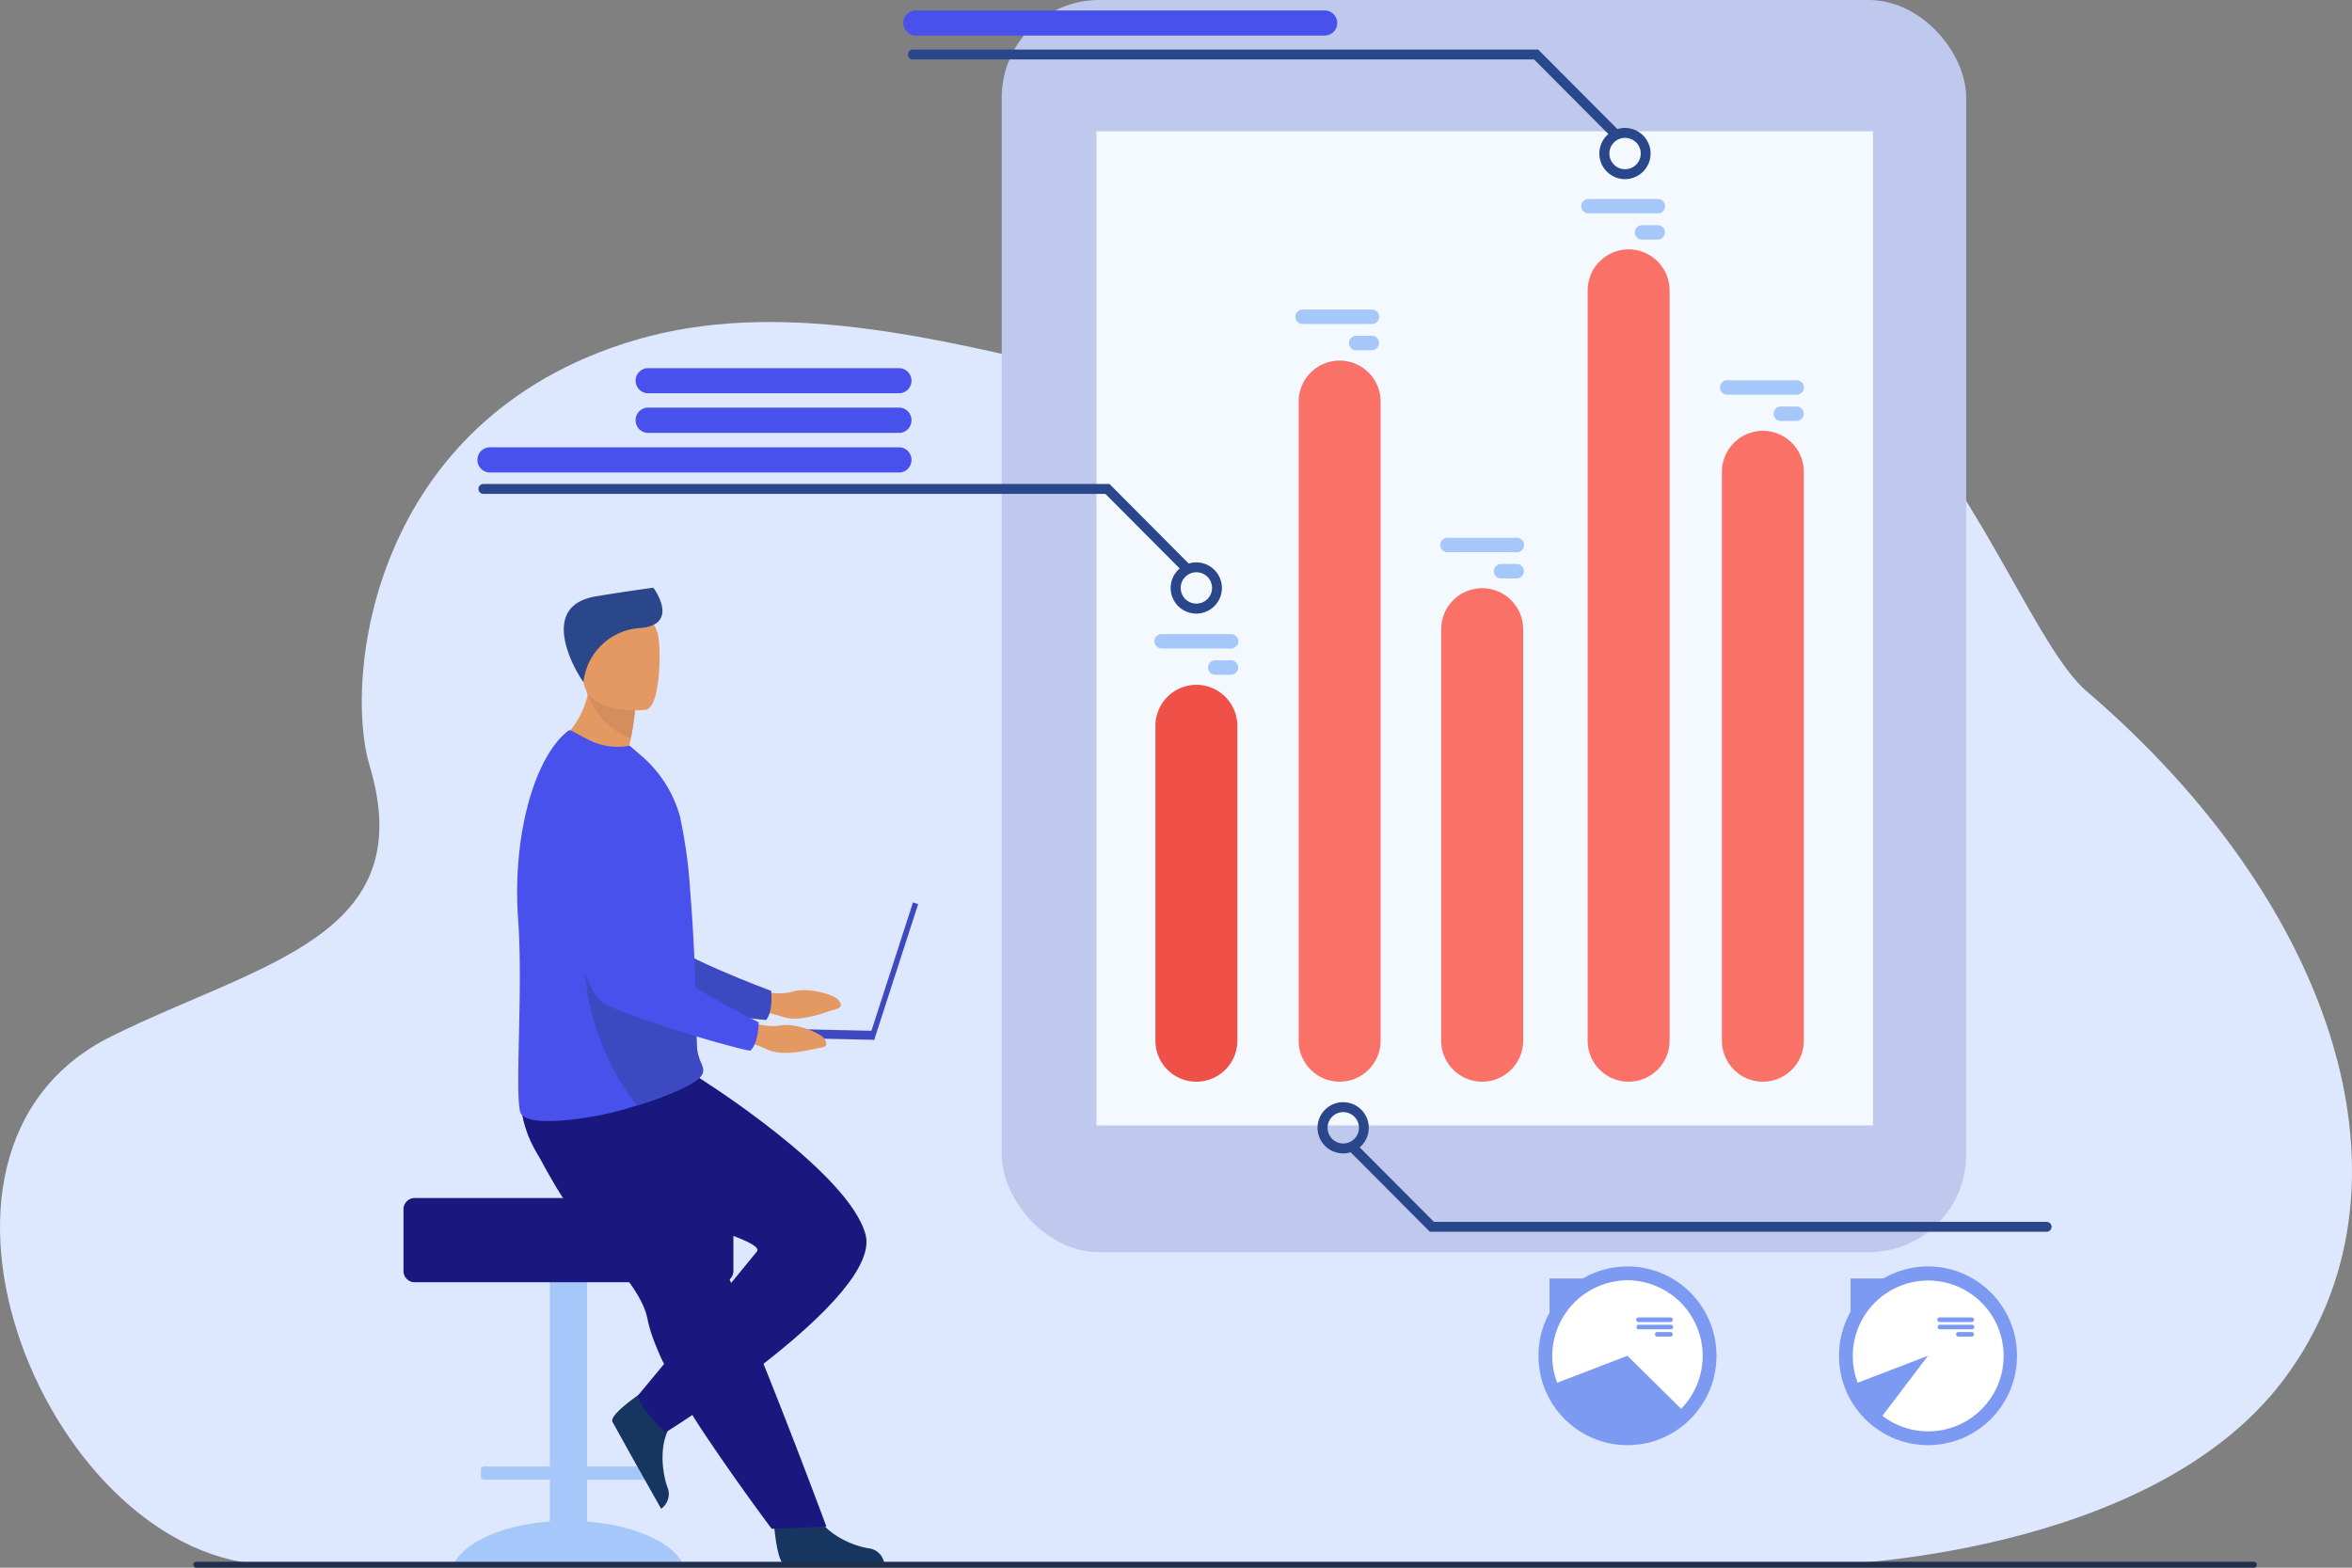 <?xml version="1.0" encoding="UTF-8"?> <svg xmlns="http://www.w3.org/2000/svg" id="Layer_1" data-name="Layer 1" viewBox="0 0 450 300" width="450" height="300"><rect x="0" y="0" width="450" height="300" fill="#808080" stroke="none"/><defs><style>.cls-1{fill:#dde7fe;}.cls-2{fill:#163560;}.cls-3{fill:#e49963;}.cls-4{fill:#3d49c1;}.cls-5{fill:#a6c7f9;}.cls-6{fill:#18187f;}.cls-7{fill:#4851ec;}.cls-8{fill:#d68d5d;}.cls-9{fill:#2b478b;}.cls-10{fill:#bec9ed;}.cls-11{fill:#f3f9ff;}.cls-12{fill:#fa7267;}.cls-13{fill:#ef5048;}.cls-14{fill:#7c9af2;}.cls-15{fill:#fff;}.cls-16{fill:#202f4e;}</style></defs><path class="cls-1" d="M399.26,132.31C380.78,116.48,358.5,21,282.18,70.73c-39.43,25.69-105.92-22.05-160.95-5.56-50.55,15.14-55.42,65-50.53,81.3,9.88,32.84-20.86,37.73-49.38,51.84C-23.41,220.45,9.74,299.06,52,299.43s297.94,0,297.94,0,61.47-1.41,87-35.43C464.41,227.38,447,173.2,399.26,132.31Z"></path><path class="cls-2" d="M148,290.62s.53,8.67,2.21,8.8h8.47l10.53-.06a3.42,3.42,0,0,0-3.15-3.08c-3.08-.54-8.23-2.72-10.09-6.8C154,285.19,148,290.62,148,290.62Z"></path><path class="cls-3" d="M144.18,189.45s4.59,1.19,7.51.3,7.93.57,8.74,1.64.51,1.49-.93,1.86-6.55,2.56-9.91,1.29a26.5,26.5,0,0,0-7.74-1.31Z"></path><path class="cls-4" d="M104.54,149.43s5.15,36.79,13.68,40.08c4.21,1.63,22.82,5.31,28.33,5.68,0,0,1.35-1.1,1-5.57,0,0-19.5-7.19-22.27-11.1-4.12-5.81,2.56-23.76-2.61-29.23S108.8,141.48,104.54,149.43Z"></path><path class="cls-5" d="M105.2,291.16v-8H92.62a.61.61,0,0,1-.61-.62v-1.29a.61.61,0,0,1,.61-.62H105.2V235a2.33,2.33,0,0,1,2.32-2.33H110a2.33,2.33,0,0,1,2.32,2.33v45.65h12.57a.62.62,0,0,1,.62.62v1.29a.62.62,0,0,1-.62.62H112.32v8c9.1.69,16.39,4,18.43,8.22h-44C88.81,295.14,96.1,291.85,105.2,291.16Z"></path><path class="cls-6" d="M106.27,226.93a65.53,65.53,0,0,0,5,7.23c5.54,7,11.57,12.81,12.62,18.28a25.67,25.67,0,0,0,1,3.51c.44,1.25,1,2.57,1.61,3.93A120.83,120.83,0,0,0,135.88,276c6.07,9,11.77,16.56,11.77,16.56l10.46-.44c-.41-1.06-5-13.52-11.08-28.75l-7.66-19.11-1-2.52q-1.17-2.93-2.29-5.72l-10.3-25.69s-22.91-8.71-25.28-3.07C98.52,211.89,100.12,216.45,106.27,226.93Z"></path><path class="cls-2" d="M123.75,265.86s-7.27,4.69-6.57,6.22c.1.2,4.12,7.43,4.12,7.43l5.19,9.21a3.45,3.45,0,0,0,1.15-4.27c-1-3-1.66-8.54,1-12.16C131.4,268.47,123.75,265.86,123.75,265.86Z"></path><path class="cls-6" d="M133.6,206.16s28.75,18,32,30.08-38.25,37.87-38.25,37.87-4.54-4-5.34-7c0,0,18.73-22.55,22.8-27.6,2.5-3.11-36.91-10.75-41.73-18.27S100,207.41,100,207.41Z"></path><path class="cls-6" d="M79.34,229.26h58.84a2.15,2.15,0,0,1,2.14,2.15v11.82a2.15,2.15,0,0,1-2.14,2.15H79.34a2.15,2.15,0,0,1-2.14-2.15V231.41A2.15,2.15,0,0,1,79.34,229.26Z"></path><path class="cls-3" d="M120.3,143.13a16.18,16.18,0,0,1,4.38,4c-6.88,1.79-18.3-4.62-18.3-4.62a17,17,0,0,0,6.07-9.57c.09-.33.16-.67.23-1a21.06,21.06,0,0,0,.37-3.6l3.17,2.85,5.26,4.73a45.24,45.24,0,0,1-.78,5.34C120.59,141.82,120.45,142.46,120.3,143.13Z"></path><path class="cls-7" d="M99.12,175.76c1,13.33-.68,33.59.44,37.1,1,3,12.34,1.24,16.73.23,1.63-.38,3.6-.91,5.63-1.55,5.67-1.76,11.86-4.28,12.52-6.15a.83.83,0,0,0,.06-.21,1.75,1.75,0,0,0,0-.79c-.22-.95-1.07-2-1.17-4.34-.12-2.64-.1-5.74-.2-9.08a11.13,11.13,0,0,0-.05-1.16v-.35c-.09-3.72-.29-7.64-.51-11.52-.14-2.43-.31-4.85-.5-7.16a96.1,96.1,0,0,0-2-14.64,23.61,23.61,0,0,0-7.52-11.65l-2.09-1.8a12.08,12.08,0,0,1-7.6-1c-2.71-1.29-3.64-2.21-4.11-1.87C102.44,144.64,98,159.47,99.12,175.76Z"></path><path class="cls-4" d="M121.89,211.57c5.67-1.76,11.85-4.28,12.52-6.15l.06-.22c0-.26,0-.52,0-.78-.22-1-1.08-2-1.18-4.35-.11-2.63-.09-5.74-.19-9.07,0-.38,0-.79-.05-1.16v-.35l-21.43-9.77S110.36,197.07,121.89,211.57Z"></path><path class="cls-8" d="M121.48,135.89a45.24,45.24,0,0,1-.78,5.34c-5.14-1.66-7.47-6.32-8.25-8.3a9.15,9.15,0,0,1-.31-.9l.54-.12,3.54-.75Z"></path><path class="cls-3" d="M123.56,135.84s-11.29,1.28-12-5.79-2.61-11.67,4.57-12.79,8.84,1.45,9.64,3.75S126.48,135.32,123.56,135.84Z"></path><path class="cls-9" d="M111.63,130.53a11.64,11.64,0,0,1,11-10.36c7-.66,3.11-6.74,2.36-7.71,0,0-5.39.74-10.92,1.65C102.47,116,110.49,129.07,111.63,130.53Z"></path><polygon class="cls-4" points="166.27 198.67 167.26 198.99 175.67 173.01 174.68 172.69 166.27 198.67"></polygon><rect class="cls-4" x="138.74" y="196.97" width="28.55" height="1.72" transform="translate(301.74 398.89) rotate(-178.77)"></rect><path class="cls-3" d="M141.82,195.11s4.43,1.68,7.43,1.13,7.82,1.44,8.51,2.59.34,1.54-1.13,1.75-6.79,1.81-10,.18a26.69,26.69,0,0,0-7.55-2.16Z"></path><path class="cls-7" d="M106.81,150.94s1.09,37.13,9.21,41.35c4,2.08,22.09,7.81,27.52,8.78,0,0,1.46-.94,1.63-5.42,0,0-18.59-9.3-20.91-13.49-3.46-6.24,5.15-23.34.61-29.35S111.93,143.51,106.81,150.94Z"></path><rect class="cls-10" x="191.66" width="184.52" height="239.62" rx="18.65" transform="translate(567.84 239.62) rotate(180)"></rect><rect class="cls-11" x="209.79" y="25.11" width="148.56" height="190.25" transform="translate(568.14 240.48) rotate(180)"></rect><path class="cls-12" d="M337.28,207h0a7.85,7.85,0,0,1-7.83-7.87V90.32a7.86,7.86,0,0,1,7.83-7.88h0a7.86,7.86,0,0,1,7.84,7.88V199.14A7.85,7.85,0,0,1,337.28,207Z"></path><path class="cls-12" d="M311.6,207h0a7.85,7.85,0,0,1-7.84-7.87V55.59a7.86,7.86,0,0,1,7.84-7.87h0a7.86,7.86,0,0,1,7.84,7.87V199.14A7.85,7.85,0,0,1,311.6,207Z"></path><path class="cls-12" d="M283.58,207h0a7.85,7.85,0,0,1-7.84-7.87v-78.7a7.85,7.85,0,0,1,7.84-7.87h0a7.85,7.85,0,0,1,7.84,7.87v78.7A7.85,7.85,0,0,1,283.58,207Z"></path><path class="cls-12" d="M256.31,207h0a7.85,7.85,0,0,1-7.84-7.87V76.86A7.85,7.85,0,0,1,256.31,69h0a7.85,7.85,0,0,1,7.84,7.87V199.14A7.85,7.85,0,0,1,256.31,207Z"></path><path class="cls-13" d="M236.74,138.93v60.21A7.85,7.85,0,0,1,228.9,207h0a7.85,7.85,0,0,1-7.84-7.87V138.93a7.86,7.86,0,0,1,7.84-7.88h0A7.86,7.86,0,0,1,236.74,138.93Z"></path><path class="cls-5" d="M249.22,59.24h13.27a1.38,1.38,0,0,1,0,2.76H249.22a1.38,1.38,0,1,1,0-2.76Z"></path><path class="cls-5" d="M259.47,64.26h3a1.38,1.38,0,0,1,0,2.76h-3a1.38,1.38,0,1,1,0-2.76Z"></path><path class="cls-5" d="M303.92,38.07H317.2a1.38,1.38,0,0,1,0,2.76H303.92a1.38,1.38,0,0,1,0-2.76Z"></path><path class="cls-5" d="M314.17,43.09h3a1.38,1.38,0,0,1,1.37,1.38h0a1.38,1.38,0,0,1-1.37,1.38h-3a1.38,1.38,0,0,1-1.37-1.38h0A1.38,1.38,0,0,1,314.17,43.09Z"></path><path class="cls-5" d="M330.47,72.77h13.28a1.38,1.38,0,0,1,0,2.76H330.47a1.38,1.38,0,0,1,0-2.76Z"></path><path class="cls-5" d="M340.73,77.79h3a1.38,1.38,0,0,1,1.37,1.38h0a1.38,1.38,0,0,1-1.37,1.38h-3a1.38,1.38,0,0,1-1.38-1.38h0A1.38,1.38,0,0,1,340.73,77.79Z"></path><path class="cls-5" d="M276.94,102.91h13.28a1.38,1.38,0,0,1,0,2.76H276.94a1.38,1.38,0,0,1,0-2.76Z"></path><path class="cls-5" d="M287.19,107.93h3a1.38,1.38,0,0,1,1.37,1.38h0a1.38,1.38,0,0,1-1.37,1.38h-3a1.38,1.38,0,0,1-1.37-1.38h0A1.38,1.38,0,0,1,287.19,107.93Z"></path><path class="cls-5" d="M222.26,121.34h13.28a1.38,1.38,0,0,1,0,2.76H222.26a1.38,1.38,0,0,1,0-2.76Z"></path><path class="cls-5" d="M232.51,126.36h3a1.38,1.38,0,0,1,0,2.76h-3a1.38,1.38,0,0,1,0-2.76Z"></path><path class="cls-9" d="M228.9,117.42a4.9,4.9,0,1,1,4.88-4.9A4.9,4.9,0,0,1,228.9,117.42Zm0-7.91a3,3,0,1,0,3,3A3,3,0,0,0,228.9,109.51Z"></path><path class="cls-9" d="M226.82,109.51a.93.93,0,0,1-.66-.27L211.49,94.51H92.39a.95.95,0,0,1,0-1.89H212.28l15.21,15.28a.94.94,0,0,1-.67,1.61Z"></path><path class="cls-9" d="M257,220.72a4.9,4.9,0,1,1,4.88-4.9A4.89,4.89,0,0,1,257,220.72Zm0-7.9a3,3,0,1,0,3,3A3,3,0,0,0,257,212.82Z"></path><path class="cls-9" d="M391.57,235.72h-118l-15.22-15.28a1,1,0,0,1,0-1.34,1,1,0,0,1,1.34,0l14.66,14.72H391.57a.95.95,0,0,1,0,1.9Z"></path><path class="cls-9" d="M310.92,34.28a4.9,4.9,0,1,1,4.88-4.9A4.9,4.9,0,0,1,310.92,34.28Zm0-7.9a3,3,0,1,0,3,3A3,3,0,0,0,310.92,26.38Z"></path><path class="cls-9" d="M308.84,26.38a.94.94,0,0,1-.67-.28L293.51,11.38H174.41a1,1,0,0,1,0-1.9H294.29l15.22,15.28a1,1,0,0,1-.67,1.62Z"></path><path class="cls-7" d="M172,90.42H93.74A2.39,2.39,0,0,1,91.35,88h0a2.39,2.39,0,0,1,2.39-2.4H172a2.39,2.39,0,0,1,2.39,2.4h0A2.39,2.39,0,0,1,172,90.42Z"></path><path class="cls-7" d="M172,82.84H124a2.4,2.4,0,0,1-2.39-2.4h0A2.4,2.4,0,0,1,124,78h48a2.4,2.4,0,0,1,2.39,2.41h0A2.4,2.4,0,0,1,172,82.84Z"></path><path class="cls-7" d="M172,75.25H124a2.39,2.39,0,0,1-2.39-2.4h0a2.39,2.39,0,0,1,2.39-2.4h48a2.39,2.39,0,0,1,2.39,2.4h0A2.39,2.39,0,0,1,172,75.25Z"></path><path class="cls-7" d="M253.46,6.8H175.22a2.41,2.41,0,0,1-2.4-2.4h0A2.41,2.41,0,0,1,175.22,2h78.24a2.4,2.4,0,0,1,2.39,2.41h0A2.4,2.4,0,0,1,253.46,6.8Z"></path><ellipse class="cls-14" cx="311.38" cy="259.45" rx="17.03" ry="17.1"></ellipse><path class="cls-15" d="M311.38,245a14.47,14.47,0,0,1,10.26,24.59l-10.26-10.14-13.45,5.16A14.48,14.48,0,0,1,311.38,245Z"></path><path class="cls-14" d="M313.48,252.11h6.13a.44.44,0,0,1,.44.44h0a.44.44,0,0,1-.44.44h-6.13a.43.43,0,0,1-.43-.44h0A.44.44,0,0,1,313.48,252.11Z"></path><path class="cls-14" d="M313.48,253.51h6.13a.44.44,0,1,1,0,.87h-6.13a.44.44,0,0,1,0-.87Z"></path><path class="cls-14" d="M317.08,254.9h2.53a.44.44,0,0,1,0,.88h-2.53a.44.44,0,0,1,0-.88Z"></path><polygon class="cls-14" points="296.47 251.43 303.2 244.66 296.47 244.66 296.47 251.43"></polygon><ellipse class="cls-14" cx="368.88" cy="259.45" rx="17.03" ry="17.1"></ellipse><path class="cls-15" d="M354.49,259.45a14.43,14.43,0,1,1,5.66,11.49l8.73-11.49-13.45,5.16A14.45,14.45,0,0,1,354.49,259.45Z"></path><path class="cls-14" d="M371.1,252.11h6.13a.44.44,0,0,1,.44.44h0a.44.44,0,0,1-.44.44H371.1a.43.43,0,0,1-.43-.44h0A.44.44,0,0,1,371.1,252.11Z"></path><path class="cls-14" d="M371.1,253.51h6.13a.44.44,0,1,1,0,.87H371.1a.44.44,0,0,1,0-.87Z"></path><path class="cls-14" d="M374.7,254.9h2.53a.44.44,0,0,1,0,.88H374.7a.44.44,0,0,1,0-.88Z"></path><polygon class="cls-14" points="354.07 251.43 360.8 244.66 354.07 244.66 354.07 251.43"></polygon><path class="cls-16" d="M431.22,300H37.55a.57.57,0,0,1-.56-.57h0a.56.56,0,0,1,.56-.56H431.22a.56.56,0,0,1,.56.56h0A.57.57,0,0,1,431.22,300Z"></path></svg> 